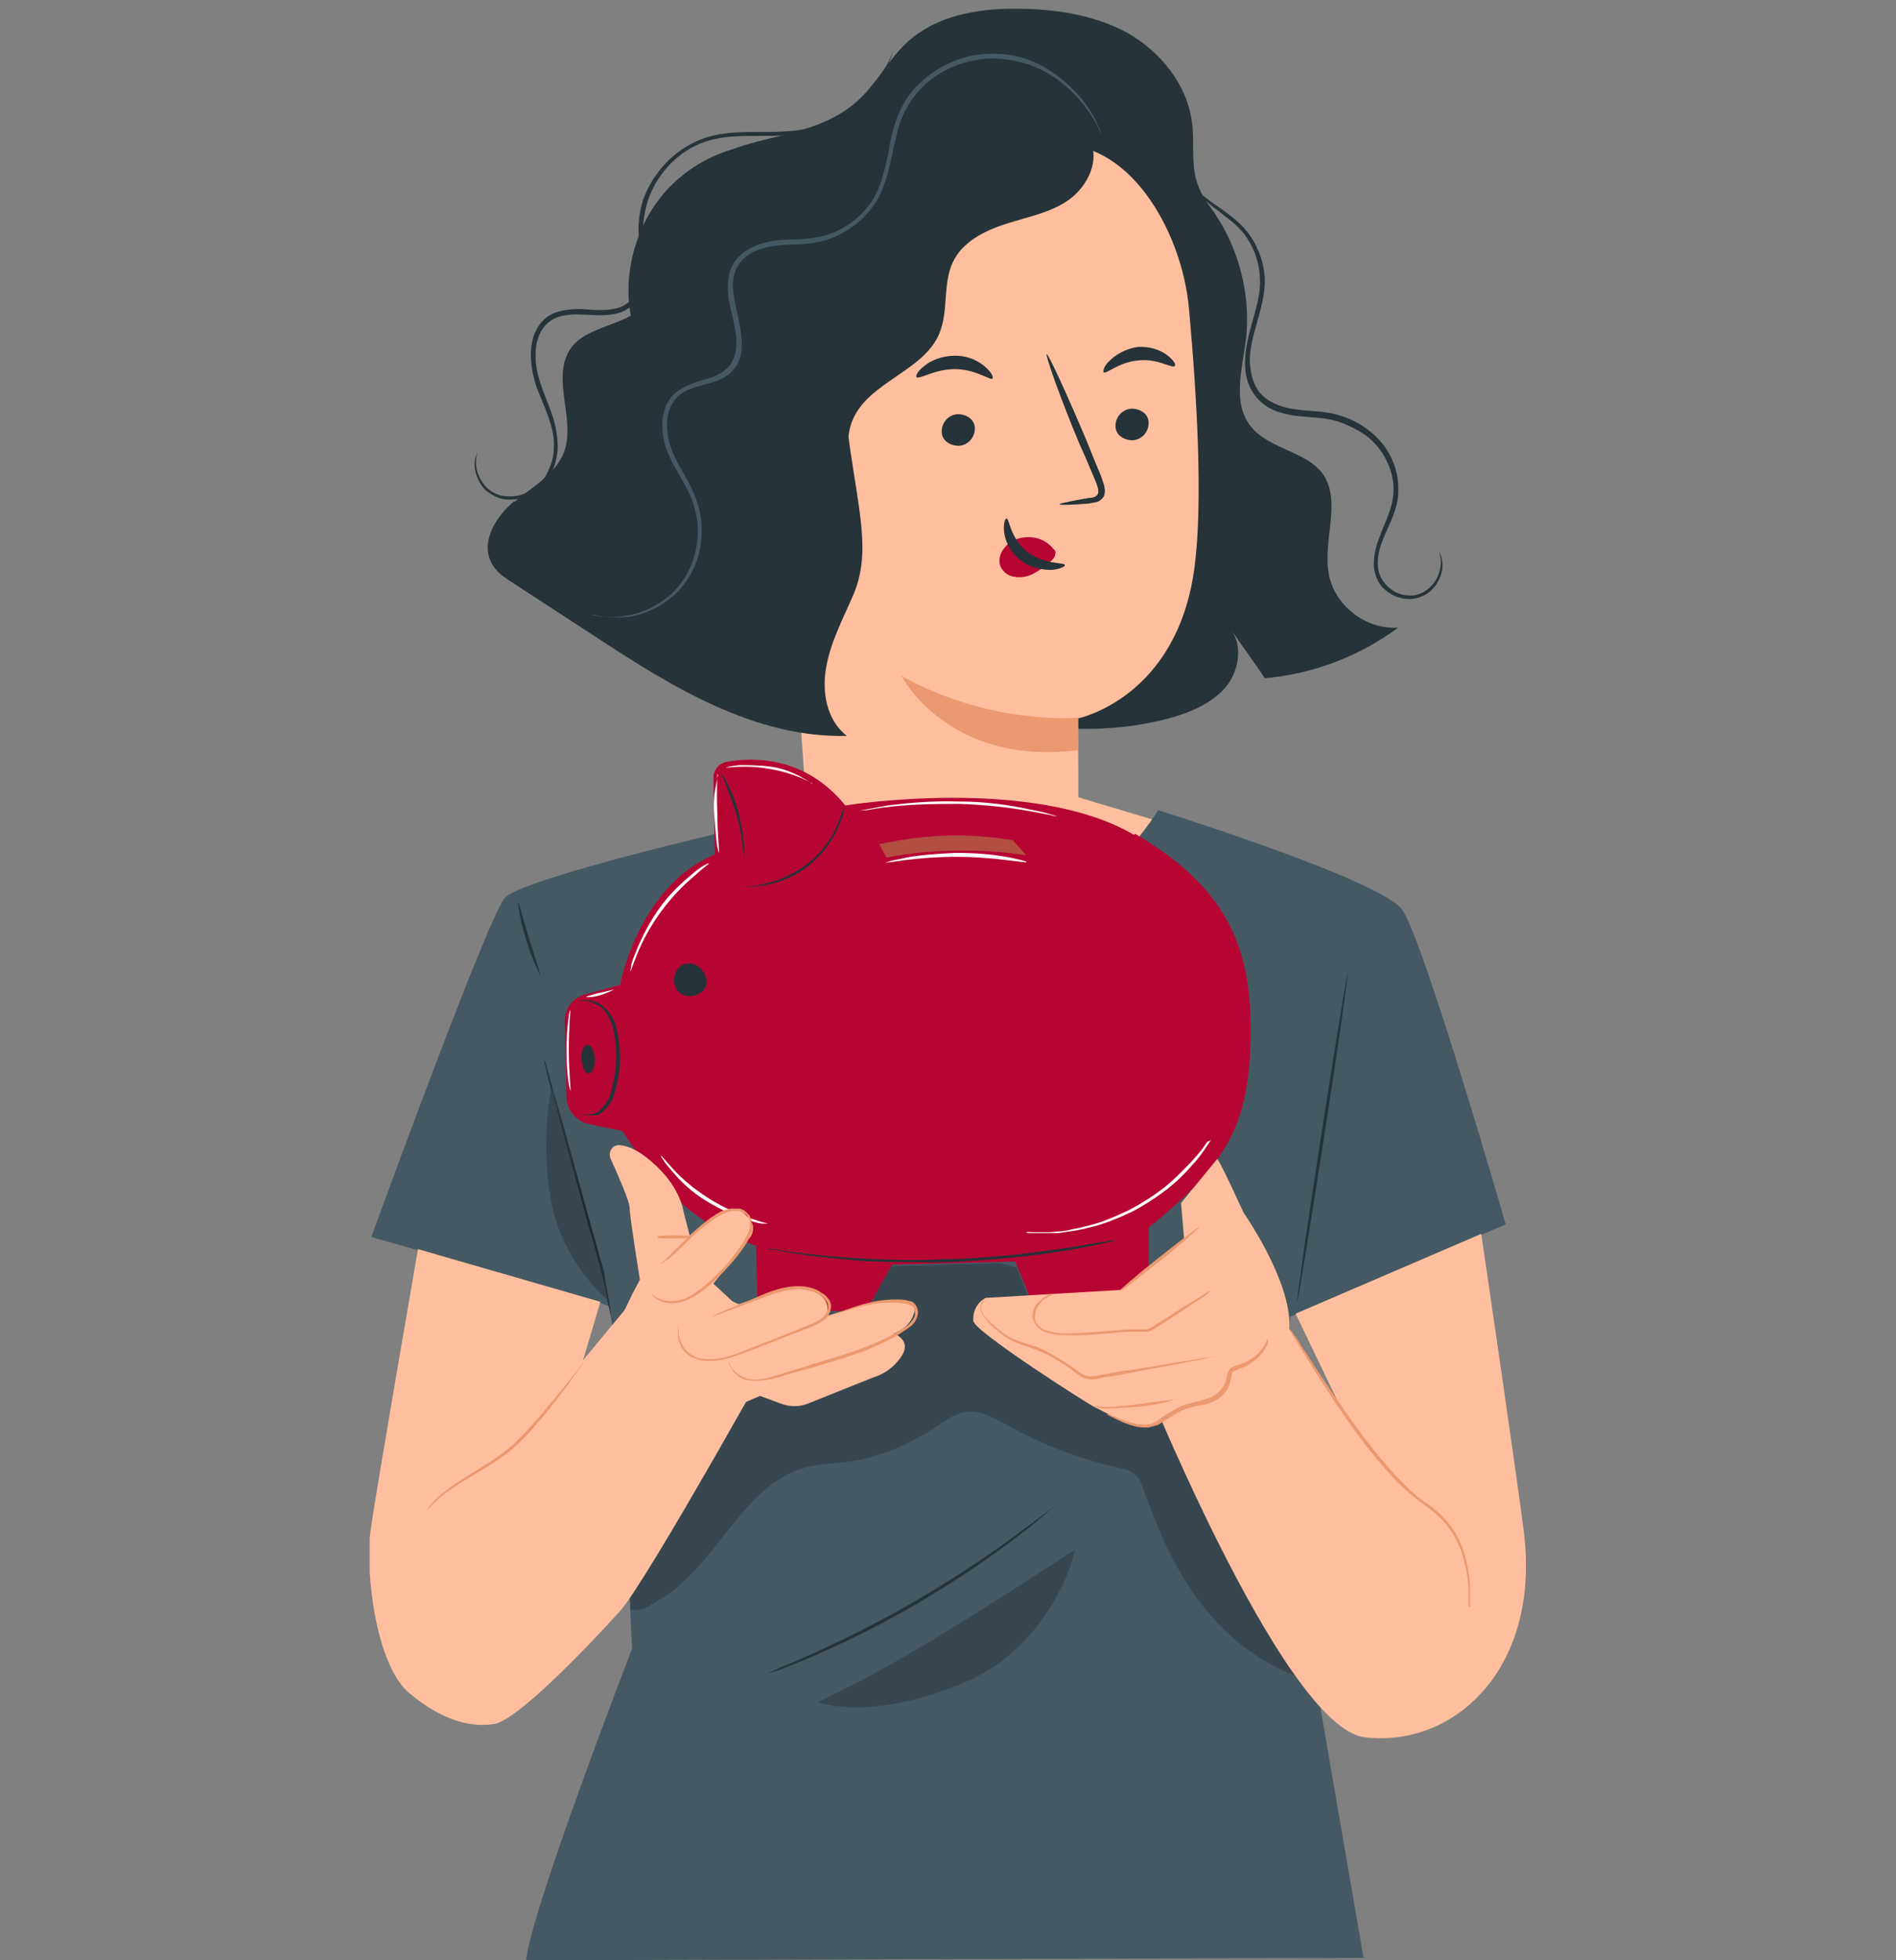 <svg xmlns="http://www.w3.org/2000/svg" xmlns:xlink="http://www.w3.org/1999/xlink" id="Ebene_1" viewBox="0 0 240 248"><rect x="0" y="0" width="240" height="248" fill="#808080" stroke="none"/><defs><style>      .st0 {        fill: #263338;      }      .st1 {        fill: #fff;      }      .st2 {        fill: none;      }      .st3 {        fill: #38474f;      }      .st4 {        fill: #1f292e;      }      .st5 {        fill: #ffbf9e;      }      .st6 {        fill: #b70533;      }      .st7 {        fill: #b24f42;      }      .st8 {        fill: #ccc;      }      .st9 {        fill: #455963;      }      .st10 {        clip-path: url(#clippath);      }      .st11 {        fill: #eb996e;      }    </style><clipPath id="clippath"><rect class="st2" x="46.8" y="1" width="146.4" height="247"></rect></clipPath></defs><g class="st10"><g><path class="st0" d="M149.8,22.5c5.8,5,8.8,13,7.9,20.6-.5,3.7-1.7,7.9.6,10.8,2.2,2.9,6.9,3.1,9.1,6,2.5,3.5,0,8.4.8,12.7.7,4,4.7,7.1,8.8,6.8-4.9,3.6-10.8,5.9-16.9,6.4-1.4-2.1-2.9-4.1-4.3-6.2,1.6,2.2,1,5.5-.8,7.5s-4.5,3.1-7.1,3.8c-12.6,3.3-26.7.3-36.8-7.8"></path><path class="st0" d="M78.6,51.8c1.1-2.8,2.8-5.3,3.5-8.2,1.7-6.2-1.1-13.4,2.3-18.9,2.4-3.9,7.1-5.6,11.5-6.8,4.4-1.1,9.2-2,12.6-5.1,2.5-2.2,4-5.4,6.5-7.6,3.6-3.2,8.6-4.1,13.4-4.1,4.9,0,9.9.7,14.2,3,4.3,2.4,7.7,6.6,8.3,11.5.3,2.4-.1,4.8.5,7.1.7,2.5,2.6,4.6,3.6,7,2.3,5,.6,11.6-3.9,14.9l-35.7,41.7c-7.2,2.3-24.1-1.7-29.3-7.2s-10.2-20.2-7.5-27.2"></path><path class="st5" d="M150.5,39c-.9-9.9-7.8-21.9-17.7-20.6l-30.7,8.7c-3,.4-5.2,3-5,6.1l5.4,74.4c0,0-.1,0-.2,0,0,0,7.6,20.8,27.8,13.9,4-1.4,5.8-5.8,6.4-10.4v-11.8c0-6-.1-8.5-.1-8.4,0,0,12.6-2.5,14.8-19.1,1.1-8.3.3-21.8-.7-32.8"></path><path class="st0" d="M123.4,54.2c0,1.1-.8,2.1-2,2.2-1.2,0-2.2-.7-2.2-1.8s.8-2.1,2-2.2c1.2,0,2.2.7,2.2,1.8"></path><path class="st0" d="M145.4,53.5c0,1.1-.8,2.1-2,2.2-1.2,0-2.2-.7-2.2-1.8s.8-2.1,2-2.2c1.2,0,2.2.7,2.2,1.8"></path><path class="st0" d="M148.7,46.3c-.2.4-2.2-1-4.6-.7-2.5.2-4.1,1.8-4.4,1.5-.1-.1,0-.8.8-1.5.7-.7,2-1.5,3.5-1.7,1.6-.1,2.9.4,3.7,1,.8.6,1.2,1.2,1,1.4"></path><path class="st0" d="M125.7,47.9c-.3.3-2.2-1.2-4.8-1.2-2.7,0-4.6,1.4-4.9,1-.1-.2.2-.8,1-1.4.8-.7,2.3-1.3,3.9-1.3,1.7,0,3,.7,3.8,1.4.8.7,1.1,1.3.9,1.5"></path><path class="st0" d="M134.1,63.8c0-.1,1.4-.4,3.7-.8.6,0,1.1-.2,1.2-.6.1-.4-.1-1-.4-1.7-.6-1.4-1.2-2.9-1.9-4.4-2.6-6.2-4.4-11.4-4.2-11.5.2,0,2.5,4.9,5.1,11.1.6,1.5,1.2,3,1.8,4.4.2.7.6,1.4.4,2.3-.1.4-.6.8-.9.9-.4.1-.7.1-1,.2-2.3.2-3.8.2-3.8.1"></path><path class="st11" d="M136.4,90.8s-11.1,1-22.3-5.3c0,0,5.9,11.5,22.4,9.4,0,0,0-4.2,0-4.1Z"></path><path class="st6" d="M133.3,69.4c-.9-1.1-2.3-1.6-3.7-1.4-1,.1-2,.6-2.6,1.5-.6.8-.7,2,0,2.7.6.8,1.9,1,3,.7,1.1-.3,2-1.1,2.9-1.8.2-.2.5-.4.6-.7.1-.3.2-.6,0-.8"></path><path class="st0" d="M127.4,65.6c.4,0,.4,2.4,2.6,4.2,2.2,1.7,4.8,1.3,4.8,1.7,0,.2-.6.5-1.7.6-1.1,0-2.7-.2-4-1.3-1.3-1-1.9-2.5-2-3.5-.1-1,.1-1.7.3-1.7"></path><path class="st0" d="M95.4,29.1c1.6-2.3,4.4-3.3,7.1-4.2,11.4-3.8,23.4-6.2,35.4-7.2,1.4,2.5-.2,5.8-2.5,7.5-2.3,1.7-5.2,2.2-8,3.1s-5.6,2.3-6.8,4.9c-1.3,2.8-.5,6.1-1.7,9-2,4.8-9,6.1-11,11-1.5,3.7.5,7.8.8,11.7.4,4.5-1.5,9.1-4.9,12.1-2.7,2.3-6.3,3.5-9.8,3.4-.1-14.2-.2-28.4-.4-42.6,0-3,0-6.1,1.8-8.5"></path><path class="st0" d="M65.1,63.5c2.3-1.9,5.2-3.5,6.3-6.3,1.5-4.1-1.6-9.2.7-12.9,2.1-3.4,7.9-2.9,9.9-6.4,1.6-2.7,0-5.2.7-7.6.7-2.4,4.2-4.4,6.7-4l18,29c1.3,9.5,2.9,14.6.6,20-1.3,3-2.8,5.8-3.4,9s0,6.8,2.6,8.8c-11.6.3-22.2-6.2-31.9-12.6-3.4-2.2-6.9-4.5-10.3-6.7-1.1-.7-2.2-1.4-2.8-2.6-1.4-2.7.6-5.9,2.9-7.8"></path><path class="st9" d="M75.1,77.7s.4.2,1.2.3c.8.1,2.1.2,3.6,0,1.5-.3,3.4-1,5.2-2.5,1.7-1.4,3.2-3.8,3.6-6.6.2-1.4.2-2.9-.2-4.5s-1.1-3-1.9-4.4c-.8-1.4-1.7-2.9-2-4.6-.3-1.6-.3-3.5.9-4.9,1.1-1.4,3.1-1.6,4.9-2.2.9-.3,1.9-.8,2.6-1.7.7-.9.9-2,.9-3,0-2.1-.7-4.1-1-6.1-.2-1-.2-2,.1-3,.3-.9.9-1.7,1.8-2.3,1.7-1.1,3.9-1.2,5.9-1.3,2.1,0,4.2-.4,6.1-1.5,1.8-1,3.3-2.5,4.3-4.2,1-1.8,1.4-3.7,1.8-5.5.4-1.8.7-3.6,1.4-5.1.7-1.6,1.7-2.9,2.9-4,2.4-2.1,5.4-3.1,8.2-3.2,2.7,0,5.2.7,7.1,1.8,1.9,1.1,3.3,2.4,4.3,3.6,2,2.4,2.5,4.1,2.6,4.1,0,0,0-.1-.1-.3,0-.2-.2-.5-.4-.9-.3-.8-.9-1.8-1.9-3.1-1-1.2-2.4-2.6-4.3-3.8-1.9-1.2-4.4-2.1-7.3-2-2.8,0-6,1.1-8.5,3.3-1.3,1.1-2.4,2.5-3.1,4.2-.7,1.6-1.1,3.5-1.4,5.3-.4,1.8-.8,3.6-1.7,5.3-.9,1.6-2.3,3-4.1,4-1.7,1-3.7,1.3-5.8,1.4-2,0-4.3.1-6.3,1.4-1,.6-1.7,1.5-2.1,2.6-.3,1.1-.3,2.2-.2,3.3.3,2.1,1.1,4,1,6,0,1-.3,1.9-.8,2.6-.6.7-1.4,1.2-2.2,1.5-.9.3-1.8.5-2.7.9-.9.3-1.8.8-2.5,1.6-1.3,1.6-1.3,3.7-1,5.4.4,1.8,1.3,3.3,2.1,4.7.8,1.4,1.6,2.8,1.9,4.3.4,1.4.4,2.9.2,4.3-.4,2.7-1.8,5-3.4,6.4-1.6,1.4-3.5,2.2-5,2.5-3.1.6-4.8,0-4.8,0"></path><path class="st0" d="M60.6,57s-.2.3-.4.9c-.2.6-.2,1.7.4,2.9.3.6.7,1.2,1.4,1.6.7.5,1.5.8,2.4.8,1.8.1,4.1-.9,5.2-3,.6-1,.9-2.2,1-3.5,0-1.3-.2-2.6-.6-3.9-.8-2.5-2.3-5.1-2.2-8,0-1.4.4-2.9,1.5-3.9,1.1-1,2.7-1.2,4.3-1.1,1.6,0,3.3.3,5-.3.8-.3,1.6-.9,2.1-1.6.5-.8.8-1.6,1-2.5.3-1.8,0-3.5-.2-5.2-.2-1.6,0-3.2.5-4.8,1-3,3.2-5.5,5.7-6.8,2.6-1.4,5.5-1.4,8.1-1.4,2.6,0,5.2,0,7.4-.8,2.2-.7,4-1.8,5.3-3,1.4-1.2,2.3-2.4,3-3.5,1.3-2.2,1.6-3.6,1.6-3.6,0,0-.4,1.4-1.8,3.5-.7,1-1.7,2.2-3,3.4-1.4,1.1-3.1,2.2-5.2,2.8-2.1.7-4.6.7-7.2.7-2.6,0-5.6,0-8.4,1.5-2.7,1.4-5,4-6.1,7.1-.5,1.6-.7,3.3-.5,5,.1,1.7.4,3.4.2,5-.2,1.6-1.2,3.1-2.7,3.6-1.5.5-3.2.3-4.8.2-1.6,0-3.4.1-4.7,1.3-1.3,1.2-1.7,2.9-1.7,4.4,0,1.5.3,3,.8,4.4.5,1.3,1.1,2.6,1.5,3.8s.7,2.5.6,3.7c0,1.2-.4,2.3-.9,3.3-1.1,1.9-3.1,2.9-4.8,2.8-.9,0-1.7-.3-2.3-.7-.6-.4-1-1-1.3-1.5-.6-1.1-.6-2.1-.5-2.7.1-.6.3-.9.3-1"></path><path class="st0" d="M182.2,69.9c-.1,0,.6,1.1-.2,3-.4.9-1.2,1.9-2.5,2.3-1.3.4-3.1,0-4.2-1.4-.6-.7-.9-1.5-.9-2.5s.2-1.9.6-2.9c.7-1.9,2.1-4,2-6.6,0-2.5-1.1-5.1-3.2-6.9-1-.9-2.2-1.6-3.5-2.1-1.3-.5-2.7-.7-4.1-.8-1.4-.1-2.7-.2-4-.6-1.2-.4-2.4-1.1-3-2.1-.7-1-.9-2.3-1-3.5,0-1.2.2-2.4.5-3.5.6-2.3,1.4-4.5,1.4-6.7,0-2.2-.8-4.2-1.8-5.7-1.1-1.6-2.4-2.5-3.6-3.4-1.2-.8-2.2-1.5-2.9-2.2-1.5-1.4-1.7-2.6-1.8-2.5,0,0,0,0,0,.2,0,.1,0,.3.2.6.2.5.6,1.2,1.4,1.9.7.7,1.7,1.5,2.9,2.4,1.1.9,2.5,1.8,3.4,3.3,1,1.5,1.6,3.4,1.6,5.5,0,2.1-.8,4.2-1.4,6.6-.3,1.2-.5,2.4-.5,3.7,0,1.3.3,2.7,1.1,3.8.8,1.2,2,2,3.4,2.4,1.3.4,2.7.5,4.1.6s2.7.3,3.9.8c1.2.5,2.4,1.1,3.3,1.9,1.9,1.7,3,4.1,3,6.4,0,2.4-1.2,4.3-1.9,6.4-.4,1-.6,2.1-.6,3.1,0,1,.4,2.1,1,2.8,1.3,1.4,3.2,1.9,4.7,1.4,1.5-.5,2.3-1.6,2.7-2.6.4-1,.3-1.8.2-2.3-.1-.5-.3-.8-.3-.8"></path><path class="st0" d="M91.6,22.7c-1.1,3.7-4.4,6.2-6.5,9.4-3,4.5-3.7,10.1-3.8,15.6.2-2.5-.9-5-1.4-7.5-.9-4.4,0-9.1,2.2-13s6-6.9,10.3-8.2"></path><path class="st5" d="M98.7,102.9c2.2-.6-10.8,4.3-11,4.4l11.6,18.8,44.8,9.5,16.9-27.4-34.1-10.2-28.1,4.8h0,0Z"></path><path class="st9" d="M163.3,166.6l27.3-11.7s-10.4-36-13.1-39.8c-2.7-3.8-30.9-12.6-30.9-12.6,0,0-9.7,16.2-26.4,17.3-16.7,1.1-23-.6-26.2-15.1,0,0-27.9,6.4-30.1,8.9-2.2,2.5-16.9,42.9-16.9,42.9,0,0,28.9,8.2,30,8.7s3,43.4,3,43.4c0,0-12.9,33.4-13.4,39.4l106-.3-10.9-63.2,1.6-18h0Z"></path><path class="st0" d="M68.9,134.1s.2.4.4,1.3c.3.9.6,2.1,1,3.5.9,3,2,7.1,3.3,11.7.6,2.3,1.2,4.5,1.8,6.5.3,1,.5,1.9.8,2.8s.4,1.7.5,2.5c.3,1.5.5,2.8.6,3.6s.2,1.3.2,1.3c0,0,0-.1-.1-.3,0-.3-.1-.6-.2-1-.2-.9-.4-2.1-.8-3.6-.2-.8-.4-1.6-.6-2.5-.2-.9-.5-1.8-.8-2.8-.6-2-1.2-4.2-1.8-6.5-1.3-4.6-2.4-8.8-3.2-11.8-.4-1.5-.7-2.7-.9-3.6-.2-.9-.3-1.3-.3-1.3"></path><path class="st0" d="M133.7,190.3s-.1.1-.3.3c-.2.2-.6.5-.9.8-.8.7-2,1.7-3.6,2.9-3.1,2.4-7.4,5.4-12.5,8.4s-9.9,5.3-13.4,6.8c-1.8.8-3.2,1.3-4.2,1.7-.5.2-.9.3-1.2.4-.3,0-.4.1-.4.1,0,0,.1,0,.4-.2.3-.1.7-.3,1.1-.5,1-.4,2.4-1,4.2-1.8,3.5-1.6,8.3-3.9,13.4-6.9,5.1-3,9.5-6,12.6-8.3s2.8-2.1,3.6-2.7c.4-.3.7-.6,1-.8.2-.2.4-.2.4-.2"></path><path class="st8" d="M162.6,190.2l3.7,21.1c-.6-7.1-1.5-14.4-3.7-21.1M79.8,202.4h0v1.2c0-.4,0-.8,0-1.2"></path><path class="st3" d="M126.5,159.8l-13.7.4-3.2,5.8-13.2.2c-1.5,1-3,2.1-4.5,3.2-2,1.4-4,2.9-5.5,4.9-1.6,2.1-2.5,4.7-3.3,7.2-2.1,6.6-1.9,14.2-3.3,20.9,0,.4,0,.8,0,1.2.3,0,.6.1.8.1.9,0,1.5-.5,2.5-1.1,7.6-4.1,10.7-14.9,19.1-17,1.5-.4,3.1-.4,4.7-.6,4.1-.5,7.9-2.1,11.3-4.3,1.4-.9,2.8-2,4.4-2.1h.3c1.6,0,3.1.9,4.6,1.7,4.4,2.5,9.2,4.3,14.1,5.4.7.1,1.4.3,1.9.7.7.5,1,1.4,1.3,2.2,1.9,5.3,4.2,10.6,7.8,15s8.4,7.9,13.9,9.1c0-.4,0-.8-.1-1.3l-3.7-21.1c-1.6-5.2-4-10-7.5-14.2-3.7-4.4-8.5-7.8-13.7-10.5l-10.5.5-2.3-5.7c-.7-.2-1.4-.4-2.1-.6"></path><path class="st3" d="M136,196.1c-9.1,5.9-22.6,14.8-32.5,19.2,1.4.5,3.1.7,4.9.7,5.5,0,12.1-2.1,16.2-4.4,5.4-3,10.1-9.5,11.5-15.6"></path><path class="st3" d="M69.8,137.6h0c-.9,4.8-.9,9.8,0,14.6.9,4.7,3.6,9.1,7.2,12.4-.1-.6-.3-1.3-.4-2.1-.2-.8-.4-1.6-.6-2.5-.2-.9-.5-1.8-.8-2.8-.6-2-1.2-4.2-1.8-6.5-1.3-4.6-2.4-8.8-3.2-11.8-.1-.5-.2-.9-.3-1.3"></path><path class="st4" d="M69.8,137.6h0c.1.4.2.9.3,1.3.8,3,1.9,7.2,3.2,11.8.6,2.3,1.2,4.5,1.8,6.5.3,1,.5,1.9.8,2.8.2.9.4,1.7.6,2.5.2.8.3,1.5.4,2.1,0,0,0,0,.1.1-.8-4.6-2.2-10-3.8-15-1.3-3.9-2.2-8.1-3.5-12.1"></path><path class="st0" d="M68.4,123.4c0,0-1-1.9-1.8-4.5s-1.1-4.7-1-4.7.6,2.1,1.4,4.6c.8,2.6,1.5,4.6,1.4,4.6"></path><path class="st0" d="M170.6,123.1c.1,0-1.2,9.3-3,20.8-1.8,11.5-3.3,20.8-3.4,20.8s1.2-9.3,3-20.8c1.8-11.5,3.3-20.8,3.4-20.8"></path><path class="st6" d="M143.5,105.6c-12.8-7.5-36.5-3.7-36.5-3.7-5.2-6.4-12-6.1-15.1-5.5-.9.2-1.6,1-1.6,2l.2,9.7c-9.7,4-12,16.5-12,16.5l-4.4,1.2c-1.6.4-2.7,1.9-2.6,3.5l.2,9.4c0,1.7,1.2,3.1,2.8,3.5l4.3.9c5.1,8,10.1,12.3,16.9,14.5l.2,8.4,13.8-.2,3.2-5.8,15.6-.4,2.6,6.3,14.3-.7v-9.9c10-8,12.7-13.2,12.9-23.9.2-10.7-2.3-18.7-14.6-25.9"></path><path class="st0" d="M86.5,122c-1.3.6-1.6,2.6-.5,3.6,1.1.9,3.1.3,3.4-1s-1-2.9-2.4-2.7"></path><path class="st0" d="M94.2,108.8s0-.7-.2-1.7c-.1-1.1-.3-2.5-.8-4.1s-1-2.9-1.4-3.9-.7-1.6-.7-1.6c0,0,.4.5.9,1.5.5.9,1.1,2.3,1.5,3.9s.6,3.1.7,4.1,0,1.7,0,1.7"></path><path class="st7" d="M121,105.7c-3.2,0-6.4.4-9.7,1.1l.9,1.7c3.1-.6,6.2-.9,9.5-.9s5.4.2,8.2.6l-1.7-1.9c-2.4-.4-4.8-.6-7.2-.6"></path><path class="st0" d="M75.3,134c0,1-.3,1.8-.8,1.8s-.8-.8-.9-1.8.3-1.8.8-1.8c.5,0,.8.8.9,1.8"></path><path class="st0" d="M73.4,140.9s.3.1.8.1c.5,0,1.3,0,1.9-.7.3-.3.6-.7.9-1.2.2-.5.4-1,.5-1.6.3-1.2.5-2.5.5-3.9,0-1.4-.2-2.8-.5-3.9-.4-1.1-1-2.1-1.8-2.5-.8-.5-1.5-.6-2-.6-.5,0-.8.2-.8.1,0,0,0,0,.2,0,.1,0,.3-.1.6-.2.5,0,1.3,0,2.2.5.8.5,1.6,1.4,2,2.6.4,1.2.5,2.6.6,4,0,1.4-.2,2.8-.5,4-.2.6-.3,1.2-.6,1.7-.3.5-.6.9-.9,1.2-.3.3-.8.6-1.1.6-.4,0-.7,0-1,0-.3,0-.5,0-.6-.1-.1,0-.2-.1-.2-.1"></path><path class="st0" d="M141.4,156.9s-.1,0-.4.1c-.3,0-.7.2-1.3.3-1.1.2-2.7.6-4.7.9-2,.3-4.4.7-7,.9-2.7.3-5.6.5-8.6.6-3.1,0-6,0-8.7-.1-2.7-.1-5-.4-7-.6s-3.6-.5-4.7-.7c-.5-.1-.9-.2-1.3-.2-.3,0-.4,0-.4-.1s.2,0,.4,0c.3,0,.8.1,1.3.2,1.1.2,2.7.4,4.7.6,2,.2,4.4.4,7,.5,2.7.1,5.6.2,8.6,0,3.1,0,6-.3,8.6-.5,2.6-.3,5-.6,7-.9,2-.3,3.6-.6,4.7-.8.5,0,.9-.2,1.3-.2.3,0,.4,0,.4,0"></path><path class="st0" d="M106.8,101.9s0,.2,0,.7-.3,1.1-.6,1.8c-.6,1.5-1.8,3.5-3.7,5-1.9,1.6-4.1,2.3-5.7,2.6-.8.1-1.4.2-1.9.2s-.7,0-.7,0c0,0,1,0,2.6-.4,1.5-.3,3.6-1.1,5.5-2.6,1.9-1.5,3.1-3.4,3.7-4.9.6-1.4.8-2.4.9-2.4"></path><path class="st1" d="M89.7,109.3s-.8.6-1.9,1.6c-1.2,1-2.7,2.5-4.1,4.4-1.4,1.9-2.4,3.8-3,5.3s-.9,2.4-.9,2.3c0,0,0-.2.1-.7,0-.4.3-1,.6-1.8.6-1.5,1.5-3.4,2.9-5.4s3-3.4,4.2-4.4c.6-.5,1.1-.9,1.5-1.1.4-.2.6-.3.6-.3"></path><path class="st1" d="M74.2,126.1c0,0,.8-.3,1.7-.5,1-.2,1.7-.4,1.8-.4,0,0-.7.4-1.7.7s-1.8.3-1.8.2"></path><path class="st1" d="M72.2,138s-.2-.6-.3-1.5-.2-2.2-.2-3.6.1-2.7.2-3.6.2-1.5.3-1.5c0,0-.2,2.3-.2,5.1,0,2.8.3,5.1.2,5.1"></path><path class="st1" d="M90.8,97.9c0,0-.1,2.2,0,5,0,2.7.3,4.9.2,5,0,0-.2-.5-.3-1.4s-.2-2.1-.3-3.5,0-2.6.2-3.5.2-1.4.3-1.4"></path><path class="st1" d="M102.8,99.1c0,0-2.2-1.3-5.3-1.8-3.1-.6-5.6-.1-5.6-.2,0,0,.6-.2,1.7-.3,1,0,2.5,0,4,.2s2.9.8,3.8,1.3c.9.5,1.4.8,1.4.9"></path><path class="st1" d="M129.9,109.1c0,0-1-.1-2.6-.3-1.6-.2-3.8-.4-6.3-.4-2.4,0-4.7.2-6.3.4-1.6.2-2.6.4-2.6.3,0,0,.2,0,.7-.2.4-.1,1.1-.2,1.9-.4,1.6-.3,3.8-.5,6.3-.6,2.5,0,4.7.2,6.3.5.8.1,1.4.3,1.9.4.4.1.7.2.7.2"></path><path class="st1" d="M133.9,103.3s-.4,0-1-.2c-.6-.1-1.5-.3-2.7-.5-2.2-.4-5.4-.8-8.9-.9-3.5,0-6.7.1-8.9.4-1.1.1-2.1.3-2.7.4-.6,0-1,.1-1,.1s.3-.1,1-.2c.6-.1,1.5-.3,2.7-.5,2.3-.3,5.4-.6,9-.5,3.5,0,6.7.5,8.9,1,1.1.2,2,.4,2.6.6s1,.3.9.3"></path><path class="st1" d="M97.1,154.8s-.2,0-.6,0c-.4,0-1-.2-1.7-.4-1.4-.4-3.3-1.2-5.3-2.4s-3.4-2.6-4.4-3.8c-.5-.6-.9-1-1.1-1.4-.2-.3-.4-.5-.3-.6,0,0,.6.7,1.6,1.8s2.5,2.4,4.4,3.6c1.9,1.2,3.8,2,5.2,2.5s2.3.7,2.3.7"></path><path class="st1" d="M153.3,144.2s-.2.3-.6.9c-.2.3-.4.6-.7,1-.3.4-.6.8-1.1,1.3-.4.5-.9,1-1.4,1.5-.5.5-1.1,1-1.7,1.5-1.3,1-2.8,2-4.5,2.9-1.7.8-3.4,1.5-5,1.9-.8.2-1.6.4-2.3.5-.7.1-1.4.2-2,.3-.6,0-1.2,0-1.7,0-.5,0-.9,0-1.3,0-.7,0-1.1,0-1.1-.1s.4,0,1.1,0c.3,0,.8,0,1.2,0s1,0,1.6-.1c.6,0,1.3-.1,2-.3.7-.1,1.4-.3,2.2-.5,1.6-.4,3.2-1.1,4.9-1.9,1.7-.9,3.1-1.8,4.4-2.8.6-.5,1.2-1,1.7-1.5.5-.5,1-1,1.4-1.4.4-.4.8-.9,1.1-1.2.3-.4.6-.7.8-1,.4-.6.6-.9.7-.8"></path><path class="st5" d="M52.9,158.1s-5.3,30.5-6,35.6c-.7,5.2.7,17,4.9,20.5,4.2,3.5,7.8,4.4,10.8,3.9s12.4-10.4,15.9-14.3c3.5-3.9,21.3-36,21.3-36l-16.4-7.3-9.6,11.6,2.2-7.4-23.2-6.7h0Z"></path><path class="st11" d="M74.2,171.9s-.2.4-.6.9c-.5.6-1.1,1.5-1.8,2.5-.8,1-1.7,2.3-2.8,3.6-1.1,1.3-2.3,2.8-3.8,4.1-1.5,1.4-3.1,2.3-4.6,3.2-1.5.9-2.8,1.7-3.8,2.4-2.1,1.5-3,2.9-3.1,2.8,0,0,0,0,.2-.2s.3-.4.5-.7c.5-.6,1.2-1.3,2.3-2.1,1-.8,2.4-1.6,3.8-2.5,1.5-.9,3.1-1.9,4.5-3.2,1.4-1.3,2.7-2.8,3.8-4.1s2.1-2.5,2.9-3.5c.8-1,1.4-1.8,1.9-2.4.5-.6.7-.9.8-.8"></path><path class="st5" d="M87.2,156.4s5.1-4.3,6.7-3.1c1.6,1.2,1.7,2.4,1,3.3s-4.6,5.8-4.6,5.8l2.9,2.7,5.1-1.7,2.2-.5s5.2.1,4.1,3.6c0,0,5.4-1.7,6.4-1.8,1.5-.1,5.3-.5,4.7,1.4-.5,2-2.6,2.6-2.6,2.6,0,0,2.4.8,1,2.9-1.4,2.1-3.4,2.6-3.4,2.6l-8.5,3.4c-1,.4-2.2.4-3.3,0l-2.7-1-5.3,2.3s-10.7-3.1-12.2-12.4l1.4-2.9.9-1.7s-1.3-8-1.3-9.1c0-.8-1.5-4.2-2.4-6.2-.4-.9.3-1.9,1.3-1.7,1,.1,2.3.7,3.8,2,3.7,3.1,4.1,6.3,4.1,6.3l.8,3.1"></path><path class="st11" d="M83.6,159.9s.4-.3,1-.9c.6-.6,1.4-1.4,2.5-2.5.5-.5,1.2-1.1,1.8-1.6.7-.6,1.4-1.1,2.3-1.6.5-.2,1-.4,1.5-.4.3,0,.6,0,.8,0,.1,0,.3,0,.4.1.1,0,.2.1.4.2.2.2.4.4.6.6,0,.1.1.3.2.4v.4c.2.3.3.6.2.9,0,.3-.2.6-.3.8-.5,1.1-1.2,2-1.8,2.8-.7.8-1.4,1.6-2.1,2.3-1.4,1.4-2.8,2.5-4.2,3.1-1.4.6-2.8.4-3.5,0-.4-.2-.6-.4-.8-.6-.2-.2-.2-.3-.2-.3,0,0,.3.4,1,.7.7.3,2,.5,3.3,0,1.3-.6,2.7-1.7,4.1-3.1.7-.7,1.4-1.4,2-2.3.7-.8,1.3-1.7,1.8-2.7.1-.2.2-.5.3-.8,0-.2,0-.5,0-.7v-.4c-.2-.2-.2-.2-.2-.3-.1-.2-.3-.4-.5-.5,0,0-.2-.1-.3-.2,0,0-.2,0-.3-.1-.2,0-.5,0-.7,0-.5,0-.9.2-1.4.4-.9.4-1.6,1-2.3,1.5-.7.5-1.3,1.1-1.8,1.6-1.1,1-1.9,1.9-2.6,2.4-.3.3-.6.4-.8.6-.2.1-.3.2-.3.2"></path><path class="st11" d="M87.4,156.5c0,.1-.9.2-2.1.2s-2.1,0-2.1-.2.9-.2,2.1-.2,2.1,0,2.1.2"></path><path class="st11" d="M90,166.6s.1,0,.4-.2c.3-.1.7-.3,1.1-.5,1-.4,2.4-1,4.1-1.7.9-.4,1.8-.8,2.9-1.1s2.3-.5,3.6-.3c.6.1,1.3.3,1.8.7.6.3,1.2.9,1.3,1.6,0,.8-.3,1.5-.9,1.9-.6.5-1.3.7-1.9,1-2.7,1-5.2,2-7.5,2.9-1.2.4-2.3.9-3.4,1.1-1.1.2-2.2.3-3.1,0-.9-.2-1.7-.8-2.1-1.5-.4-.7-.5-1.3-.5-1.9,0-.5,0-.9,0-1.2,0-.3,0-.4,0-.4,0,0,0,.6.1,1.6,0,.5.2,1.1.6,1.8.4.6,1.1,1.2,1.9,1.4.9.2,1.9.2,3,0,1.1-.2,2.2-.7,3.3-1.1,2.3-.9,4.9-1.9,7.5-3,.7-.3,1.3-.5,1.8-.9.5-.4.9-1,.8-1.6,0-.6-.6-1.1-1.1-1.4-.5-.3-1.1-.5-1.7-.6-1.2-.2-2.4,0-3.4.3-1.1.3-2,.7-2.9,1-1.7.6-3.1,1.2-4.2,1.6-.5.2-.8.3-1.1.4-.3,0-.4.1-.4.1"></path><path class="st11" d="M104.9,166.6s.1,0,.4-.2c.3-.1.6-.2,1.1-.4.9-.4,2.3-.9,4.1-1.3.9-.2,1.9-.3,2.9-.3.5,0,1.1,0,1.7.2.3,0,.6.2.8.5.2.3.3.6.3.9,0,.7-.4,1.3-.8,1.7-.5.4-1,.7-1.6,1.1-1.1.7-2.3,1.2-3.6,1.8-2.5,1-5,1.7-7.3,2.4-1.1.3-2.2.6-3.2.9-1,.3-1.9.6-2.8.7-.9.1-1.7.1-2.4,0-.7-.2-1.2-.6-1.6-1-.3-.4-.5-.8-.6-1s0-.4,0-.4c0,0,0,.6.7,1.3.3.3.9.7,1.5.9.7.2,1.5.2,2.3,0,.9-.2,1.8-.5,2.8-.8s2.1-.6,3.2-1c2.3-.7,4.8-1.4,7.3-2.4,1.3-.5,2.4-1.1,3.5-1.7.5-.3,1.1-.6,1.5-1,.4-.4.8-.9.7-1.4,0-.6-.3-1-.9-1.1-.5-.1-1.1-.2-1.6-.2-1,0-2,0-2.9.2-1.7.3-3.1.8-4.1,1.1-.4.1-.8.3-1.1.4-.2,0-.4.1-.4.1"></path><path class="st5" d="M143.5,171.3s18.7,47.3,29.3,48.5c11.3,1.3,22.2-8.7,20.1-25.9-.8-6.6-5.4-37.8-5.4-37.8l-23.5,10.1,6.2,12.9-9.2-14.4-17.6,6.6h0Z"></path><path class="st11" d="M185.9,203.2s0-.6,0-1.7c0-1.1-.2-2.7-.7-4.5-.5-1.8-1.6-4-3.6-5.6-.9-.8-2.1-1.5-3.2-2.5-1.1-.9-2.1-2-3.1-3.1-3.9-4.5-6.8-9.1-8.9-12.4-1-1.6-1.9-3-2.4-3.9-.3-.4-.5-.8-.6-1.1-.1-.2-.2-.4-.2-.4,0,0,.1.1.3.4.2.3.4.6.7,1,.6,1,1.5,2.3,2.5,3.9,2.2,3.2,5.1,7.8,9,12.3,1,1.1,2,2.2,3,3.1,1,1,2.2,1.6,3.2,2.5,2,1.7,3.1,3.9,3.6,5.8.5,1.9.6,3.5.6,4.6,0,.6,0,1,0,1.3s0,.4,0,.4"></path><path class="st5" d="M154.1,146.6c1,1.7,3.3,6.8,3.3,6.8,0,0,6.1,8.7,5.8,14.5,0,1.1-3.6,3.4-3.6,3.4,0,0-11.1,8.3-13.8,8.9s-6.7-2-7.1-2.1c-.4-.1-15.5-9.7-15.5-11-.1-2.2,1.6-2.9,1.6-2.9l17-1,8.1-6.3-.4-4.7"></path><path class="st11" d="M153.2,163.4s-.3.3-.9.7c-.7.4-1.5,1-2.6,1.7-1.1.7-2.4,1.6-3.9,2.5-.4.2-.9.2-1.4.2-.4,0-.9,0-1.4,0-.9,0-1.9.1-2.9.2-2,.2-3.9.3-5.6.2-.9,0-1.7-.2-2.5-.5-.7-.4-1.2-1.1-1.3-1.8,0-.7.2-1.3.6-1.7.4-.4.7-.7,1.1-.9.3-.2.6-.3.8-.3s.3,0,.3,0c0,0-.4.1-1,.5-.3.2-.7.4-1,.9-.3.4-.5.9-.5,1.6,0,.6.5,1.2,1.1,1.5.7.3,1.5.4,2.3.5,1.7,0,3.6-.1,5.6-.3,1,0,2-.2,2.9-.2.5,0,.9,0,1.4,0s.9,0,1.2-.1c1.4-.9,2.8-1.7,3.9-2.5,1.1-.7,2-1.2,2.6-1.6.6-.4,1-.6,1-.6"></path><path class="st11" d="M153.8,171.6s-.1,0-.3.1c-.3,0-.6.1-1,.2-.9.2-2.1.4-3.6.7-1.5.3-3.4.6-5.4,1-1,.2-2.1.4-3.2.6-.6,0-1.1.2-1.7.3-.6,0-1.3,0-1.8-.4-.5-.3-1-.7-1.4-1s-.9-.6-1.4-.9c-.9-.6-1.9-1.1-2.8-1.4-.9-.4-1.9-.6-2.7-1-.9-.4-1.6-.9-2.2-1.4-.6-.5-1.1-1-1.5-1.5-.4-.5-.7-1-.7-1.4,0-.5.2-.8.3-.9s.3-.2.3-.2c0,0-.1,0-.2.2-.1.2-.3.5-.3.9,0,.9,1.1,1.7,2.2,2.7.6.5,1.3,1,2.1,1.3.8.3,1.8.6,2.7.9s1.9.9,2.9,1.5c.5.3.9.6,1.4.9.5.3.9.7,1.4,1,1,.6,2.1.2,3.2,0,1.1-.2,2.1-.4,3.2-.5,2-.3,3.8-.6,5.4-.9,1.5-.2,2.7-.4,3.6-.6.4,0,.7-.1,1-.1.2,0,.4,0,.4,0"></path><path class="st11" d="M149.1,176.9s-.6.2-1.5.5c-1,.2-2.3.5-3.8.6s-2.9.2-3.9.2c-1,0-1.6-.4-1.6-.4,0,0,.6.2,1.6.2,1,0,2.3-.1,3.8-.3,1.5-.2,2.8-.4,3.8-.5s1.6-.3,1.6-.2"></path><path class="st11" d="M160.5,169.5s0,0,0,.3c0,.2-.1.4-.3.7-.3.6-.9,1.3-1.9,2-.5.3-1.1.6-1.7.8-.3.1-.6.2-.7.5,0,.3-.1.7-.2,1.1-.2.8-.7,1.5-1.4,2-.7.5-1.6.8-2.4.9s-1.7.4-2.4.7c-.7.4-1.4.8-2,1.2-.3.2-.6.4-1,.6-.4.1-.7.2-1.1.3-.7,0-1.3,0-1.9-.2-1.1-.3-1.9-.7-2.5-1-.6-.3-.9-.4-.9-.5,0,0,.3,0,.9.3.6.2,1.4.6,2.5.9.5.1,1.2.2,1.8.1.3,0,.6-.1.9-.3.3-.1.6-.4.9-.6.6-.4,1.3-.8,2-1.2.8-.4,1.6-.6,2.5-.8.8-.2,1.6-.4,2.3-.9s1.1-1.1,1.3-1.8c.1-.3.1-.7.3-1.1.1-.4.6-.6.9-.7.6-.2,1.2-.4,1.7-.7,1-.6,1.6-1.3,1.9-1.8.3-.5.4-.9.4-.9"></path><path class="st11" d="M151.9,155.2c0,0-2.1,2-4.9,4.2-2.8,2.2-5.1,4-5.2,3.9s2.1-2,4.9-4.2c2.8-2.2,5.1-4,5.2-3.9"></path></g></g></svg>